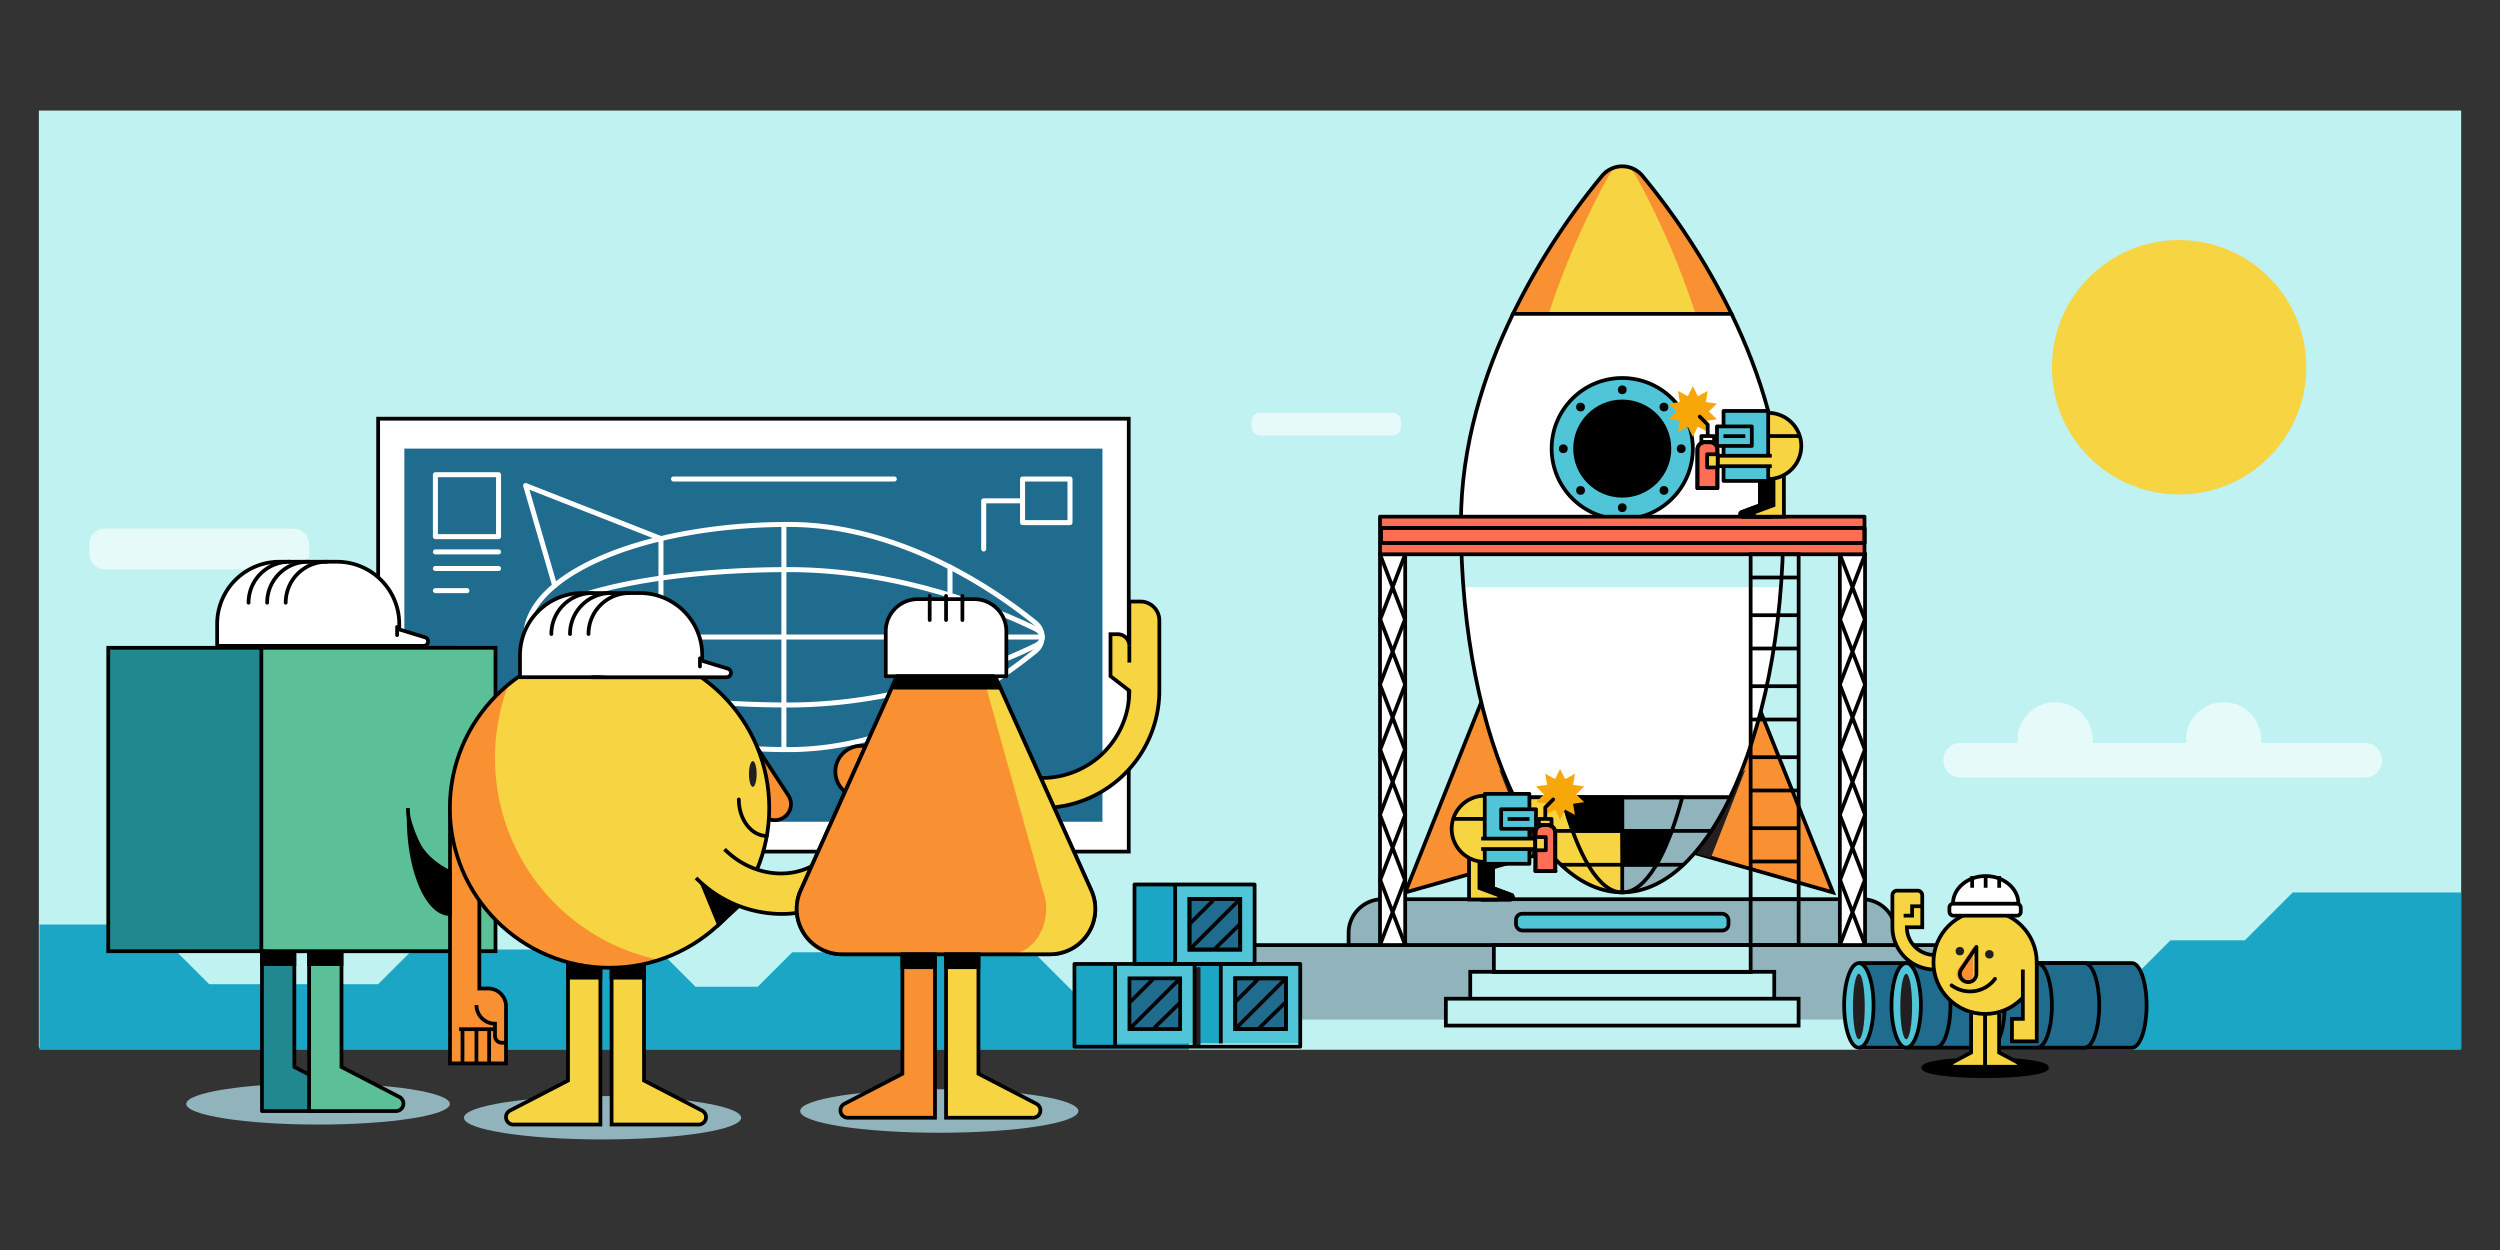 <?xml version="1.0" encoding="utf-8"?>
<svg xmlns="http://www.w3.org/2000/svg" viewBox="0 0 500 250">
  <rect x="0" y="0" width="500" height="250" fill="#333333" stroke="none"/>
  <defs>
    <style>.cls-1{fill:#c0f2f2}.cls-10,.cls-12,.cls-14,.cls-15,.cls-17,.cls-2,.cls-21,.cls-22,.cls-5{stroke:#000;stroke-width:.75px}.cls-10,.cls-17,.cls-2,.cls-22,.cls-5{stroke-miterlimit:10}.cls-3{fill:#1ba6c5}.cls-4{fill:#91b3bc}.cls-14,.cls-18,.cls-5{fill:none}.cls-6{fill:#f99132}.cls-17,.cls-7{fill:#f7d441}.cls-22,.cls-8{fill:#231f20}.cls-10,.cls-11,.cls-12,.cls-9{fill:#fff}.cls-11{opacity:.6}.cls-12,.cls-14,.cls-15,.cls-18,.cls-21{stroke-linecap:round;stroke-linejoin:round}.cls-13{fill:#51c5d8}.cls-15{fill:#ff6d55}.cls-16{fill:#206c8e}.cls-18{stroke:#fff}.cls-19{fill:#20888e}.cls-20{fill:#5bbf98}.cls-23{fill:#f7a808}</style>
  </defs>
  <g id="_3" data-name="3">
    <path class="cls-1" d="M7.77 22.11h484.46v187.43H7.77z"/>
    <ellipse class="cls-2" cx="397.02" cy="213.54" rx="12.37" ry="1.7"/>
    <path class="cls-3" d="M7.89 184.9h21.99l11.95 11.94h33.8l6.95-6.94h49.07l7.45 7.45h12.45l6.91-6.9h48.27l10.29 10.29h204.39l12.68-12.68h14.88l9.57-9.57h33.69v31.48H7.89V184.9z"/>
    <path class="cls-4" d="M245.12 189h158.66a1.91 1.91 0 0 1 1.91 1.91v18.25H243.21v-18.23a1.91 1.91 0 0 1 1.91-1.93Z"/>
    <path class="cls-4" d="M245.12 189h158.66a1.91 1.91 0 0 1 1.91 1.91v18.25H243.21v-18.23a1.91 1.91 0 0 1 1.91-1.93Z"/>
    <path class="cls-5" d="M245.8 189.02h157.3M245.8 189.02h157.3"/>
    <path class="cls-4" d="M276.51 179.84h95.88a6.78 6.78 0 0 1 6.78 6.78V189H269.72v-2.39a6.78 6.78 0 0 1 6.79-6.77Z"/>
    <path class="cls-4" d="M276.51 179.84h95.88a6.78 6.78 0 0 1 6.78 6.78V189H269.72v-2.39a6.78 6.78 0 0 1 6.79-6.77Z"/>
    <path class="cls-5" d="M276.51 179.84h95.88a6.78 6.78 0 0 1 6.78 6.78V189H269.72v-2.39a6.78 6.78 0 0 1 6.79-6.77Z"/>
    <path class="cls-1" d="M237.8 203.92h173.29v5.99H237.8z"/>
    <path class="cls-6" d="M328.48 35.16a5.23 5.23 0 0 0-8.06 0 140.17 140.17 0 0 0-17.82 27.61h43.7a140.17 140.17 0 0 0-17.82-27.61Z"/>
    <path class="cls-7" d="M327.16 35.16c-1.41-2.53-4-2.53-5.42 0a159.53 159.53 0 0 0-12 27.61h29.36a159.53 159.53 0 0 0-11.94-27.61Z"/>
    <path class="cls-6" d="m351.39 140.45 15.21 38.04-28.66-8.17"/>
    <path class="cls-5" d="m351.39 140.45 15.21 38.04-28.66-8.17"/>
    <path class="cls-8" d="m349.13 153.79-6.94 17.74-5.71-1.47 12.65-16.27z"/>
    <path class="cls-5" d="M328.48 35.16a5.23 5.23 0 0 0-8.06 0 140.17 140.17 0 0 0-17.82 27.61h43.7a140.17 140.17 0 0 0-17.82-27.61Z"/>
    <path class="cls-6" d="m296.25 140.45-15.2 38.04 28.65-8.17"/>
    <path class="cls-8" d="m299.77 153.79 6.94 17.74 5.71-1.47-12.65-16.27z"/>
    <path class="cls-5" d="m296.25 140.45-15.2 38.04 28.65-8.17"/>
    <path class="cls-9" d="M346.3 62.77h-43.7c-5.76 11.88-10.41 26.26-10.41 41.76 0 21.81 4.12 41.4 10.67 54.94H346c6.55-13.54 10.67-33.13 10.67-54.94.04-15.53-4.61-29.88-10.37-41.76Z"/>
    <path class="cls-1" d="M292.68 117.43h63.54l.37-6.58h-63.91v6.58z"/>
    <path class="cls-5" d="M346.3 62.77h-43.7c-5.76 11.88-10.41 26.26-10.41 41.76 0 21.81 4.12 41.4 10.67 54.94H346c6.55-13.54 10.67-33.13 10.67-54.94.04-15.53-4.61-29.88-10.37-41.76Z"/>
    <path class="cls-7" d="M324.45 178.49c8.3 0 15.87-7.2 21.59-19h-43.18c5.71 11.8 13.28 19 21.59 19Z"/>
    <path class="cls-4" d="M324.45 178.49c8.3 0 15.87-7.2 21.59-19h-21.59"/>
    <path class="cls-5" d="M324.45 178.49c4.63 0 8.84-7.2 12-19h-24.03c3.18 11.8 7.4 19 12.03 19Z"/>
    <path class="cls-5" d="M302.86 159.47c5.71 11.82 13.28 19 21.59 19v-19ZM324.45 159.47v19c8.3 0 15.87-7.2 21.59-19Z"/>
    <path class="cls-10" d="M306.54 166.18h36.08M312.18 172.95h24.53"/>
    <rect class="cls-11" x="17.86" y="105.74" width="43.96" height="8.13" rx="3"/>
    <path class="cls-11" d="M472.78 148.58h-20.51v-.6a7.53 7.53 0 0 0-15.06 0v.6h-18.66v-.6a7.53 7.53 0 1 0-15.06 0v.6h-11.17a3.47 3.47 0 1 0 0 6.93h80.46a3.47 3.47 0 1 0 0-6.93Z"/>
    <rect class="cls-11" x="250.3" y="82.56" width="29.91" height="4.53" rx="1.68"/>
    <circle class="cls-7" cx="435.82" cy="73.45" r="25.44"/>
    <path class="cls-10" d="M276 110.85h5.04v78.16H276z"/>
    <path class="cls-12" d="m276 110.85 5.04 13.16M281.04 110.85 276 124.01M276 123.75l5.04 13.16M281.04 123.75 276 136.91M276 136.91l5.04 13.15M281.04 136.91 276 150.06M276 149.8l5.04 13.16M281.04 149.8 276 162.96M276 162.96l5.04 13.16M281.04 162.96 276 176.12M276 175.86l5.04 13.16M281.04 175.86 276 189.02"/>
    <path class="cls-10" d="M367.97 110.85h5.04v78.16h-5.04z"/>
    <path class="cls-12" d="m367.97 110.85 5.05 13.16M373.02 110.85l-5.05 13.16M367.97 123.75l5.05 13.16M373.02 123.75l-5.05 13.16M367.97 136.91l5.05 13.15M373.02 136.91l-5.05 13.15M367.97 149.8l5.05 13.16M373.02 149.8l-5.05 13.16M367.97 162.96l5.05 13.16M373.02 162.96l-5.05 13.16M367.97 175.86l5.05 13.16M373.02 175.86l-5.05 13.16"/>
    <circle class="cls-13" cx="324.45" cy="89.72" r="14.12"/>
    <circle class="cls-14" cx="324.45" cy="89.72" r="14.12"/>
    <circle class="cls-2" cx="324.45" cy="89.72" r="9.43"/>
    <circle cx="324.45" cy="77.96" r=".88"/>
    <circle cx="324.45" cy="101.54" r=".88"/>
    <circle cx="336.24" cy="89.75" r=".88"/>
    <circle cx="312.66" cy="89.75" r=".88"/>
    <circle cx="316.11" cy="81.41" r=".88"/>
    <circle cx="332.79" cy="98.08" r=".88"/>
    <circle cx="332.79" cy="81.41" r=".88"/>
    <circle cx="316.11" cy="98.08" r=".88"/>
    <path class="cls-15" d="M276 103.33h96.9v7.52H276z"/>
    <path class="cls-1" d="M298.77 189.02h51.36v5.38h-51.36z"/>
    <path class="cls-1" d="M294.05 194.36h60.8v5.38h-60.8zM289.17 199.74h70.55v5.38h-70.55z"/>
    <path class="cls-5" d="M298.77 189.02h51.36v5.38h-51.36z"/>
    <path class="cls-5" d="M294.05 194.36h60.8v5.38h-60.8zM289.17 199.74h70.55v5.38h-70.55zM350.13 110.85h9.6v78.16h-9.6zM350.13 123.04h9.6M350.13 137.24h9.6M350.13 151.44h9.6M350.13 165.64h9.6M350.13 179.84h9.6M350.13 115.5h9.6M350.13 129.7h9.6M350.13 143.9h9.6M350.13 158.1h9.6M350.13 172.3h9.6"/>
    <path class="cls-16" d="M416.91 192.62h-45.14v16.92h45.14c1.63 0 2.94-3.79 2.94-8.46s-1.31-8.46-2.94-8.46Z"/>
    <ellipse class="cls-13" cx="371.77" cy="201.08" rx="2.94" ry="8.46"/>
    <path class="cls-5" d="M416.91 192.62h-45.14c-1.63 0-2.94 3.78-2.94 8.46s1.31 8.46 2.94 8.46h45.14c1.63 0 2.94-3.79 2.94-8.46s-1.31-8.46-2.94-8.46Z"/>
    <ellipse class="cls-8" cx="371.77" cy="201.3" rx="1.18" ry="6.54"/>
    <path class="cls-16" d="M426.38 192.62h-45.14v16.92h45.14c1.63 0 2.94-3.79 2.94-8.46s-1.32-8.46-2.94-8.46Z"/>
    <path class="cls-5" d="M416.91 209.54c1.63 0 2.94-3.79 2.94-8.46s-1.31-8.46-2.94-8.46M407.44 209.54c1.62 0 2.94-3.79 2.94-8.46s-1.32-8.46-2.94-8.46M398 209.54c1.62 0 2.94-3.79 2.94-8.46s-1.32-8.46-2.94-8.46M387.15 209.54c1.62 0 2.94-3.79 2.94-8.46s-1.32-8.46-2.94-8.46"/>
    <ellipse class="cls-13" cx="381.24" cy="201.08" rx="2.94" ry="8.46"/>
    <path class="cls-5" d="M426.38 192.62h-45.14c-1.63 0-2.94 3.78-2.94 8.46s1.31 8.46 2.94 8.46h45.14c1.63 0 2.94-3.79 2.94-8.46s-1.32-8.46-2.94-8.46Z"/>
    <ellipse class="cls-8" cx="381.24" cy="201.3" rx="1.18" ry="6.54"/>
    <path class="cls-5" d="M381.24 192.62c1.62 0 2.94 3.78 2.94 8.46s-1.32 8.46-2.94 8.46"/>
    <path class="cls-2" d="M324.45 166.18h9.93l-3.1 6.76h-6.7l-.13-6.76zM312.42 159.47l2.1 6.71h9.93v-6.71h-12.03z"/>
    <path class="cls-13" d="M244.16 192.79h15.89v15.89h-15.89z"/>
    <path class="cls-16" d="M247.04 195.67h10.14v10.14h-10.14z"/>
    <path class="cls-3" transform="rotate(180 240.095 200.735)" d="M236.03 192.79h8.13v15.89h-8.13z"/>
    <path class="cls-13" d="M235.03 176.9h15.89v15.89h-15.89z"/>
    <path class="cls-16" d="M237.9 179.78h10.14v10.14H237.9z"/>
    <path class="cls-3" transform="rotate(180 230.965 184.845)" d="M226.9 176.9h8.13v15.89h-8.13z"/>
    <path class="cls-13" d="M223.02 192.79h15.89v15.89h-15.89z"/>
    <path class="cls-16" d="M225.89 195.67h10.14v10.14h-10.14zM247.04 195.67h10.14v10.14h-10.14zM237.9 179.78h10.14v10.14H237.9z"/>
    <path class="cls-16" d="M225.89 195.67h10.14v10.14h-10.14z"/>
    <path class="cls-3" transform="rotate(180 218.955 200.735)" d="M214.89 192.79h8.13v15.89h-8.13z"/>
    <path class="cls-8" d="M238.91 193.44h1.19v15.89h-1.19z"/>
    <path class="cls-14" d="M214.89 192.79h24.02v16.54h-24.02zM238.91 192.79h21.14v16.54h-21.14z"/>
    <path class="cls-14" d="M226.9 176.9h24.02v15.89H226.9z"/>
    <path class="cls-17" d="M223.02 192.79v16.54M244.16 192.79v15.89M235.03 176.9v15.89M381.37 185.45h3.08v-6.39a.94.94 0 0 0-.94-.93h-4.1a.93.93 0 0 0-.93.93v6.39a8.47 8.47 0 0 0 8.46 8.46V191a5.57 5.57 0 0 1-5.57-5.55Z"/>
    <path class="cls-17" d="M384.45 181.25h-2.03v1.88h-1.69M399.82 202.78v7.73l3.64 1.94c.6.23.38.9-.29.9H397v-10.57"/>
    <path class="cls-10" d="M390.59 180.74c0-3.05 2.93-5.53 6.54-5.53s6.55 2.48 6.55 5.53"/>
    <path class="cls-17" d="M394.22 202.78v7.73l-3.64 1.94c-.6.23-.38.9.29.9H397v-10.57"/>
    <circle class="cls-17" cx="397.02" cy="192.46" r="10.33"/>
    <rect class="cls-10" x="389.88" y="180.74" width="14.27" height="2.39" rx=".74"/>
    <path class="cls-10" d="M397.13 175.21v2.34M399.84 175.21v2.34M394.43 175.21v2.34"/>
    <path class="cls-17" d="M407.35 192.46v15.81h-4.96v-4.5h2.18v-9.86"/>
    <path class="cls-10" d="M75.63 83.74h150.12v86.58H75.63z"/>
    <path class="cls-16" d="M80.87 89.72h139.62v74.63H80.87z"/>
    <path class="cls-18" d="m132.19 107.73-27.06-10.62 5.81 20M130.81 146.75l-25.68 10.07 5.61-19.29"/>
    <path class="cls-18" d="M157.74 149.92c-29.05 0-52.61-10.08-52.61-22.51s23.56-22.52 52.61-22.52c22.63 0 41.92 13.66 49.34 19.7a3.61 3.61 0 0 1 0 5.63c-7.42 6.04-26.71 19.7-49.34 19.7Z"/>
    <path class="cls-18" d="M157.74 141c-29.05 0-52.61-6.06-52.61-13.54s23.56-13.54 52.61-13.54c22.63 0 41.92 8.21 49.34 11.84 1.8.88 1.8 2.51 0 3.39-7.42 3.58-26.71 11.85-49.34 11.85ZM105.13 127.41h103.3M156.78 104.9v45.02M190 113.42v13.61M132.19 107.73v19.68M204.51 95.8H214v8.72h-9.49zM204.51 100.16h-7.77v9.64M134.7 95.8h44.16M87.08 94.94h12.63v12.39H87.08zM87.08 110.38h12.63M87.08 113.7h12.63M87.08 118.13h6.31"/>
    <ellipse class="cls-4" cx="63.61" cy="220.78" rx="26.36" ry="4.13"/>
    <ellipse class="cls-4" cx="120.51" cy="223.55" rx="27.72" ry="4.34"/>
    <ellipse class="cls-4" cx="187.85" cy="222.2" rx="27.82" ry="4.35"/>
    <path class="cls-19" d="M58.87 189.5v23.9l11.58 6a1.49 1.49 0 0 1-.68 2.81H52.39V189.5"/>
    <path class="cls-14" d="M58.87 189.5v23.9l11.58 6a1.49 1.49 0 0 1-.68 2.81H52.39V189.5"/>
    <path class="cls-20" d="M68.3 189.5v23.9l11.59 6a1.49 1.49 0 0 1-.68 2.81H61.82V189.5"/>
    <path class="cls-5" d="M68.3 189.5v23.9l11.59 6a1.49 1.49 0 0 1-.68 2.81H61.82V189.5"/>
    <path class="cls-2" d="M61.82 192.83h6.48v-2.64l-6.48.66v1.98z"/>
    <path class="cls-19" d="M21.65 129.56h69.49v60.68H21.65z"/>
    <path class="cls-5" d="M21.65 129.56h69.49v60.68H21.65z"/>
    <path class="cls-20" d="M52.27 129.56H99.1v60.68H52.27z"/>
    <path class="cls-5" d="M52.27 129.56H99.1v60.68H52.27z"/>
    <path class="cls-5" d="M81.59 161.61a14 14 0 0 0 14 14"/>
    <path class="cls-6" d="m151.58 149.77 6.09 9.31a3.18 3.18 0 0 1-.79 4.32A3.19 3.19 0 0 1 152 162l-2.89-7.19Z"/>
    <path class="cls-14" d="m151.58 149.77 6.09 9.31a3.18 3.18 0 0 1-.79 4.32h0A3.19 3.19 0 0 1 152 162l-2.89-7.19Z"/>
    <path class="cls-6" d="M97.66 197.7h-1.79v-36.09H90v51.07h11.2v-11.43a3.55 3.55 0 0 0-3.54-3.55Z"/>
    <path class="cls-6" d="M97.66 197.7h-1.79v-36.09H90v51.07h11.2v-11.43a3.55 3.55 0 0 0-3.54-3.55Z"/>
    <path class="cls-5" d="M97.66 197.7h-1.79v-36.09H90v51.07h11.2v-11.43a3.55 3.55 0 0 0-3.54-3.55Z"/>
    <path class="cls-17" d="M128.8 192.2v23.91l11.59 6a1.48 1.48 0 0 1-.69 2.8h-17.38V192.2"/>
    <path class="cls-2" d="M122.32 195.53h6.48v-2.64l-6.48.66v1.98z"/>
    <path class="cls-17" d="M113.6 192.2v23.91l-11.59 6a1.48 1.48 0 0 0 .68 2.8h17.39V192.2"/>
    <path class="cls-2" d="M120.08 195.53h-6.48v-2.64l6.48.66v1.98z"/>
    <circle class="cls-7" cx="121.91" cy="161.61" r="31.94"/>
    <path class="cls-6" d="M122.63 129.69h-.72c-.93 0-1.85.05-2.76.13-.26.55-.52 1.1-.76 1.67a28.77 28.77 0 0 1 4.24-1.8ZM146.31 182.21c.29-.35.59-.71.87-1.07-.51.33-1 .64-1.57.94ZM99 151.58a41.22 41.22 0 0 1 2.72-14.74A31.94 31.94 0 0 0 131.9 192 41.23 41.23 0 0 1 99 151.58Z"/>
    <circle class="cls-5" cx="121.91" cy="161.61" r="31.94"/>
    <path class="cls-2" d="m140.41 176.74 3.36 8.15 3.99-3.7-7.35-4.45z"/>
    <path class="cls-17" d="M144.91 169.85c6 6 15.16 6.48 20.5 1.14l5.74 5.74a21 21 0 0 1-14.94 6.06 24.19 24.19 0 0 1-17-7.2"/>
    <circle class="cls-6" cx="172.22" cy="154.32" r="5.15"/>
    <circle class="cls-14" cx="172.22" cy="154.32" r="5.15"/>
    <path class="cls-7" d="M225.87 138.15a17.46 17.46 0 0 1-17.44 17.44v6a23.47 23.47 0 0 0 23.44-23.44v-14.08a3.77 3.77 0 0 0-3.77-3.76h-2.23v8.86a2.34 2.34 0 0 0-2.33-2.33h-1.44v8.39Z"/>
    <path class="cls-5" d="M225.87 138.15a17.46 17.46 0 0 1-17.44 17.44v6a23.47 23.47 0 0 0 23.44-23.44v-14.08a3.77 3.77 0 0 0-3.77-3.76h-2.23v8.86a2.34 2.34 0 0 0-2.33-2.33h-1.44v8.39Z"/>
    <path class="cls-7" d="M195.69 187.66v27.09l11.58 6a1.48 1.48 0 0 1-.68 2.8h-17.38v-35.89"/>
    <path class="cls-6" d="M180.48 187.66v27.09l-11.58 6a1.48 1.48 0 0 0 .68 2.8H187v-35.89"/>
    <path class="cls-7" d="m180.58 132.61-20.44 45.47a9.06 9.06 0 0 0 8.26 12.77H210a9.06 9.06 0 0 0 8.26-12.77l-20.44-45.47a9.46 9.46 0 0 0-17.24 0Z"/>
    <path class="cls-15" d="m180.58 132.61-20.44 45.47a9.06 9.06 0 0 0 8.26 12.77H210a9.06 9.06 0 0 0 8.26-12.77l-20.44-45.47a9.46 9.46 0 0 0-17.24 0Z"/>
    <path class="cls-7" d="m180.58 132.61-20.44 45.47a9.06 9.06 0 0 0 8.26 12.77H210a9.06 9.06 0 0 0 8.26-12.77l-20.44-45.47a9.46 9.46 0 0 0-17.24 0Z"/>
    <path class="cls-6" d="M181.11 131.26 160 178.08c-2.25 6 1.41 12.77 6.9 12.77h34.77c5.49 0 9.15-6.78 6.9-12.77l-13.06-46.82c-2.78-7.44-11.61-7.44-14.4 0Z"/>
    <path class="cls-5" d="M195.69 190.85v23.9l11.58 6a1.48 1.48 0 0 1-.68 2.8h-17.38v-32.7M180.48 190.85v23.9l-11.58 6a1.48 1.48 0 0 0 .68 2.8H187v-32.7"/>
    <path class="cls-5" d="m180.58 132.61-20.44 45.47a9.06 9.06 0 0 0 8.26 12.77H210a9.06 9.06 0 0 0 8.26-12.77l-20.44-45.47a9.46 9.46 0 0 0-17.24 0Z"/>
    <path class="cls-2" d="M180.48 190.85h6.48v2.59h-6.48zM189.21 190.85h6.48v2.59h-6.48z"/>
    <path class="cls-5" d="M225.87 129.17v3.34M95.29 201a3.73 3.73 0 0 0 3.71 3.74v2.45a1.36 1.36 0 0 0 1.36 1.36h.81M91.83 205.84h7.2M95.29 212.66v-6.82M92.5 212.66v-6.82M97.83 212.59v-6.82"/>
    <path class="cls-2" d="M58.87 192.83h-6.48v-2.64l6.48.66v1.98z"/>
    <path class="cls-21" d="M81.74 163.64c0 10.19 3.6 19.15 8.23 19.15v-8.35s-4.12-1.84-6-5.08a29.13 29.13 0 0 1-2.23-5.72Z"/>
    <path class="cls-6" d="M394.64 189.38v5.39a1.65 1.65 0 0 1-1.65 1.65 1.65 1.65 0 0 1-1.37-2.58Z"/>
    <path class="cls-14" d="M395.28 189.38v5.39a1.65 1.65 0 0 1-1.65 1.65h0a1.65 1.65 0 0 1-1.37-2.58ZM399 195.77a6.2 6.2 0 0 1-8.68 1.3"/>
    <circle class="cls-8" cx="397.87" cy="190.86" r=".85"/>
    <circle class="cls-8" cx="391.97" cy="190.23" r=".85"/>
    <rect class="cls-13" x="303.2" y="182.75" width="42.5" height="3.35" rx="1.24"/>
    <rect class="cls-14" x="303.2" y="182.75" width="42.5" height="3.35" rx="1.24"/>
    <path class="cls-5" d="M371.77 192.62c1.62 0 2.94 3.78 2.94 8.46s-1.32 8.46-2.94 8.46M247.04 195.67h10.14v10.14h-10.14zM237.9 179.78h10.14v10.14H237.9z"/>
    <path class="cls-5" d="M247.04 195.67h10.14v10.14h-10.14zM237.9 179.78h10.14v10.14H237.9zM225.89 195.67h10.14v10.14h-10.14zM236.03 195.67l-10.14 10.13M248.04 179.78l-10.01 10.01M257.17 195.67l-10.13 10.13"/>
    <path class="cls-15" d="M276.19 105.59h96.71v3h-96.71z"/>
    <path class="cls-14" d="M276.19 105.59h96.71v3h-96.71z"/>
    <path class="cls-9" d="M55.87 112.35h11.54a12.44 12.44 0 0 1 12.44 12.44v4.39H43.43v-4.39a12.44 12.44 0 0 1 12.44-12.44Z"/>
    <path class="cls-9" d="M55.87 112.35h11.54a12.44 12.44 0 0 1 12.44 12.44v4.39H43.43v-4.39a12.44 12.44 0 0 1 12.44-12.44Z"/>
    <path class="cls-14" d="M55.87 112.35h11.54a12.44 12.44 0 0 1 12.44 12.44v4.39h0-36.42 0v-4.39a12.44 12.44 0 0 1 12.44-12.44Z"/>
    <path class="cls-14" d="M57.14 120.54a8.19 8.19 0 0 1 8.2-8.19"/>
    <path class="cls-14" d="M53.43 120.54a8.18 8.18 0 0 1 8.19-8.19"/>
    <path class="cls-14" d="M49.71 120.54a8.19 8.19 0 0 1 8.2-8.19"/>
    <path class="cls-10" d="m79.85 125.89 5.15 1.57a.88.88 0 0 1-.26 1.72h-27"/>
    <path class="cls-14" d="M79.42 127.03v-1.64"/>
    <path class="cls-9" d="M116.43 118.61H128a12.44 12.44 0 0 1 12.44 12.44v4.39H104v-4.39a12.44 12.44 0 0 1 12.43-12.44Z"/>
    <path class="cls-9" d="M116.43 118.61H128a12.44 12.44 0 0 1 12.44 12.44v4.39H104v-4.39a12.44 12.44 0 0 1 12.43-12.44Z"/>
    <path class="cls-14" d="M116.43 118.61H128a12.44 12.44 0 0 1 12.44 12.44v4.39h0H104h0v-4.39a12.44 12.44 0 0 1 12.43-12.44Z"/>
    <path class="cls-14" d="M117.7 126.81a8.2 8.2 0 0 1 8.2-8.2"/>
    <path class="cls-14" d="M114 126.81a8.19 8.19 0 0 1 8.2-8.2"/>
    <path class="cls-14" d="M110.27 126.81a8.2 8.2 0 0 1 8.2-8.2"/>
    <path class="cls-10" d="m140.42 132.16 5.15 1.57a.88.88 0 0 1-.26 1.72h-27"/>
    <path class="cls-14" d="M139.99 133.3v-1.64"/>
    <path class="cls-9" d="M183.57 119.83h11.28a6.42 6.42 0 0 1 6.42 6.42v9h-24.12v-9a6.42 6.42 0 0 1 6.42-6.42Z"/>
    <path class="cls-14" d="M183.57 119.83h11.28a6.42 6.42 0 0 1 6.42 6.42v9h0-24.12 0v-9a6.42 6.42 0 0 1 6.42-6.42Z"/>
    <path class="cls-21" d="M178.86 137.53h21.18l-1.4-2.3H179.4l-.54 2.3zM185.94 119.18v4.83M189.21 119.18v4.83M192.48 119.18v4.83"/>
    <path class="cls-15" d="m242.48 180.24-4.3 4.29M248.04 184.78l-5.1 5.01M251.49 195.96l-4.3 4.3M257.05 200.51l-5.1 5M230.47 195.96l-4.3 4.3M236.03 200.51l-5.1 5"/>
    <ellipse class="cls-8" cx="150.56" cy="154.8" rx=".77" ry="2.58"/>
    <path class="cls-14" d="M147.76 159.89c0 4 2.51 7.3 5.6 7.3"/>
    <path class="cls-22" d="M352 92.56v8.49l-3.7 1.38a.48.48 0 0 0 .21.9h5.57V92.56"/>
    <path class="cls-2" d="M352 92.56v8.49l-3.7 1.38a.48.48 0 0 0 .21.9h5.57V92.56"/>
    <path class="cls-7" d="M354.7 92.56v8.49l-3.7 1.38a.48.48 0 0 0 .22.9h5.56V92.56"/>
    <path class="cls-5" d="M354.7 92.56v8.49l-3.7 1.38a.48.48 0 0 0 .22.9h5.56V92.56"/>
    <circle class="cls-7" cx="353.64" cy="89.19" r="6.62"/>
    <circle class="cls-5" cx="353.64" cy="89.19" r="6.62"/>
    <path class="cls-13" d="M344.71 82.19h8.93v13.99h-8.93z"/>
    <path class="cls-14" d="M344.71 82.19h8.93v13.99h-8.93z"/>
    <path class="cls-13" d="M343.39 85.28h6.97v3.91h-6.97z"/>
    <path class="cls-14" d="M343.39 85.28h6.97v3.91h-6.97z"/>
    <path class="cls-5" d="M344.69 87.23h4.37"/>
    <path class="cls-7" d="M343.39 91.15h10.96v2.09h-10.96z"/>
    <path class="cls-5" d="M354.35 93.24h-10.96v-2.09h10.96"/>
    <path class="cls-23" d="m341.78 82.3 1.61-1.57-2.22-.33.38-2.21-1.99 1.05-.99-2.02-1 2.02-1.98-1.05.38 2.21-2.22.33 1.61 1.57-1.61 1.56 2.22.33-.38 2.2 1.98-1.04 1 2.02.99-2.02 1.99 1.04-.38-2.2 2.22-.33-1.61-1.56z"/>
    <path class="cls-15" d="M341 88.44h1a1.48 1.48 0 0 1 1.48 1.48v7.71h0-4 0v-7.71a1.48 1.48 0 0 1 1.52-1.48Z"/>
    <path class="cls-14" d="M341 88.44h1a1.48 1.48 0 0 1 1.48 1.48v7.71h0-4 0v-7.71a1.48 1.48 0 0 1 1.52-1.48Z"/>
    <path class="cls-14" d="M340.27 87.21h2.54v1.23h-2.54zM341.54 87.04v-2.12l-1.59-1.6"/>
    <path class="cls-7" d="M341.43 90.85h2.11v2.64h-2.11z"/>
    <path class="cls-14" d="M341.43 90.85h2.11v2.64h-2.11z"/>
    <path class="cls-5" d="M353.64 87.21h6.32"/>
    <path class="cls-22" d="M298.59 169.13v8.49l3.71 1.38a.48.48 0 0 1-.22.9h-5.56v-10.77"/>
    <path class="cls-2" d="M298.59 169.13v8.49l3.71 1.38a.48.48 0 0 1-.22.9h-5.56v-10.77"/>
    <path class="cls-7" d="M295.89 169.13v8.49l3.71 1.38a.48.48 0 0 1-.22.9h-5.57v-10.77"/>
    <path class="cls-5" d="M295.89 169.13v8.49l3.71 1.38a.48.48 0 0 1-.22.9h-5.57v-10.77"/>
    <circle class="cls-7" cx="296.95" cy="165.76" r="6.62"/>
    <circle class="cls-5" cx="296.95" cy="165.76" r="6.62"/>
    <path class="cls-13" transform="rotate(-180 301.415 165.76)" d="M296.95 158.76h8.93v13.99h-8.93z"/>
    <path class="cls-14" transform="rotate(-180 301.415 165.76)" d="M296.95 158.76h8.93v13.99h-8.93z"/>
    <path class="cls-13" transform="rotate(-180 303.715 163.805)" d="M300.23 161.85h6.97v3.91h-6.97z"/>
    <path class="cls-14" transform="rotate(-180 303.715 163.805)" d="M300.23 161.85h6.97v3.91h-6.97z"/>
    <path class="cls-5" d="M305.9 163.8h-4.37"/>
    <path class="cls-7" transform="rotate(-180 301.715 168.765)" d="M296.24 167.72h10.96v2.09h-10.96z"/>
    <path class="cls-5" d="M296.24 169.81h10.96v-2.09h-10.96"/>
    <path class="cls-23" d="m308.81 158.86-1.61-1.57 2.22-.32-.38-2.21 1.98 1.05 1-2.02.99 2.02 1.99-1.05-.38 2.21 2.22.32-1.61 1.57 1.61 1.57-2.22.33.38 2.21-1.99-1.05-.99 2.02-1-2.02-1.98 1.05.38-2.21-2.22-.33 1.61-1.57z"/>
    <path class="cls-15" d="M307 165h4v7.71a1.48 1.48 0 0 1-1.48 1.48h-1a1.48 1.48 0 0 1-1.48-1.48V165H307Z" transform="rotate(-180 309.045 169.61)"/>
    <path class="cls-14" d="M307 165h4v7.71a1.48 1.48 0 0 1-1.48 1.48h-1a1.48 1.48 0 0 1-1.48-1.48V165H307Z" transform="rotate(-180 309.045 169.61)"/>
    <path class="cls-14" transform="rotate(-180 309.045 164.4)" d="M307.78 163.78h2.54v1.23h-2.54z"/>
    <path class="cls-14" d="M309.05 163.61v-2.12l1.59-1.6"/>
    <path class="cls-7" transform="rotate(-180 308.105 168.735)" d="M307.05 167.42h2.11v2.64h-2.11z"/>
    <path class="cls-14" transform="rotate(-180 308.105 168.735)" d="M307.05 167.42h2.11v2.64h-2.11z"/>
    <path class="cls-5" d="M296.95 163.78h-6.32"/>
  </g>
</svg>